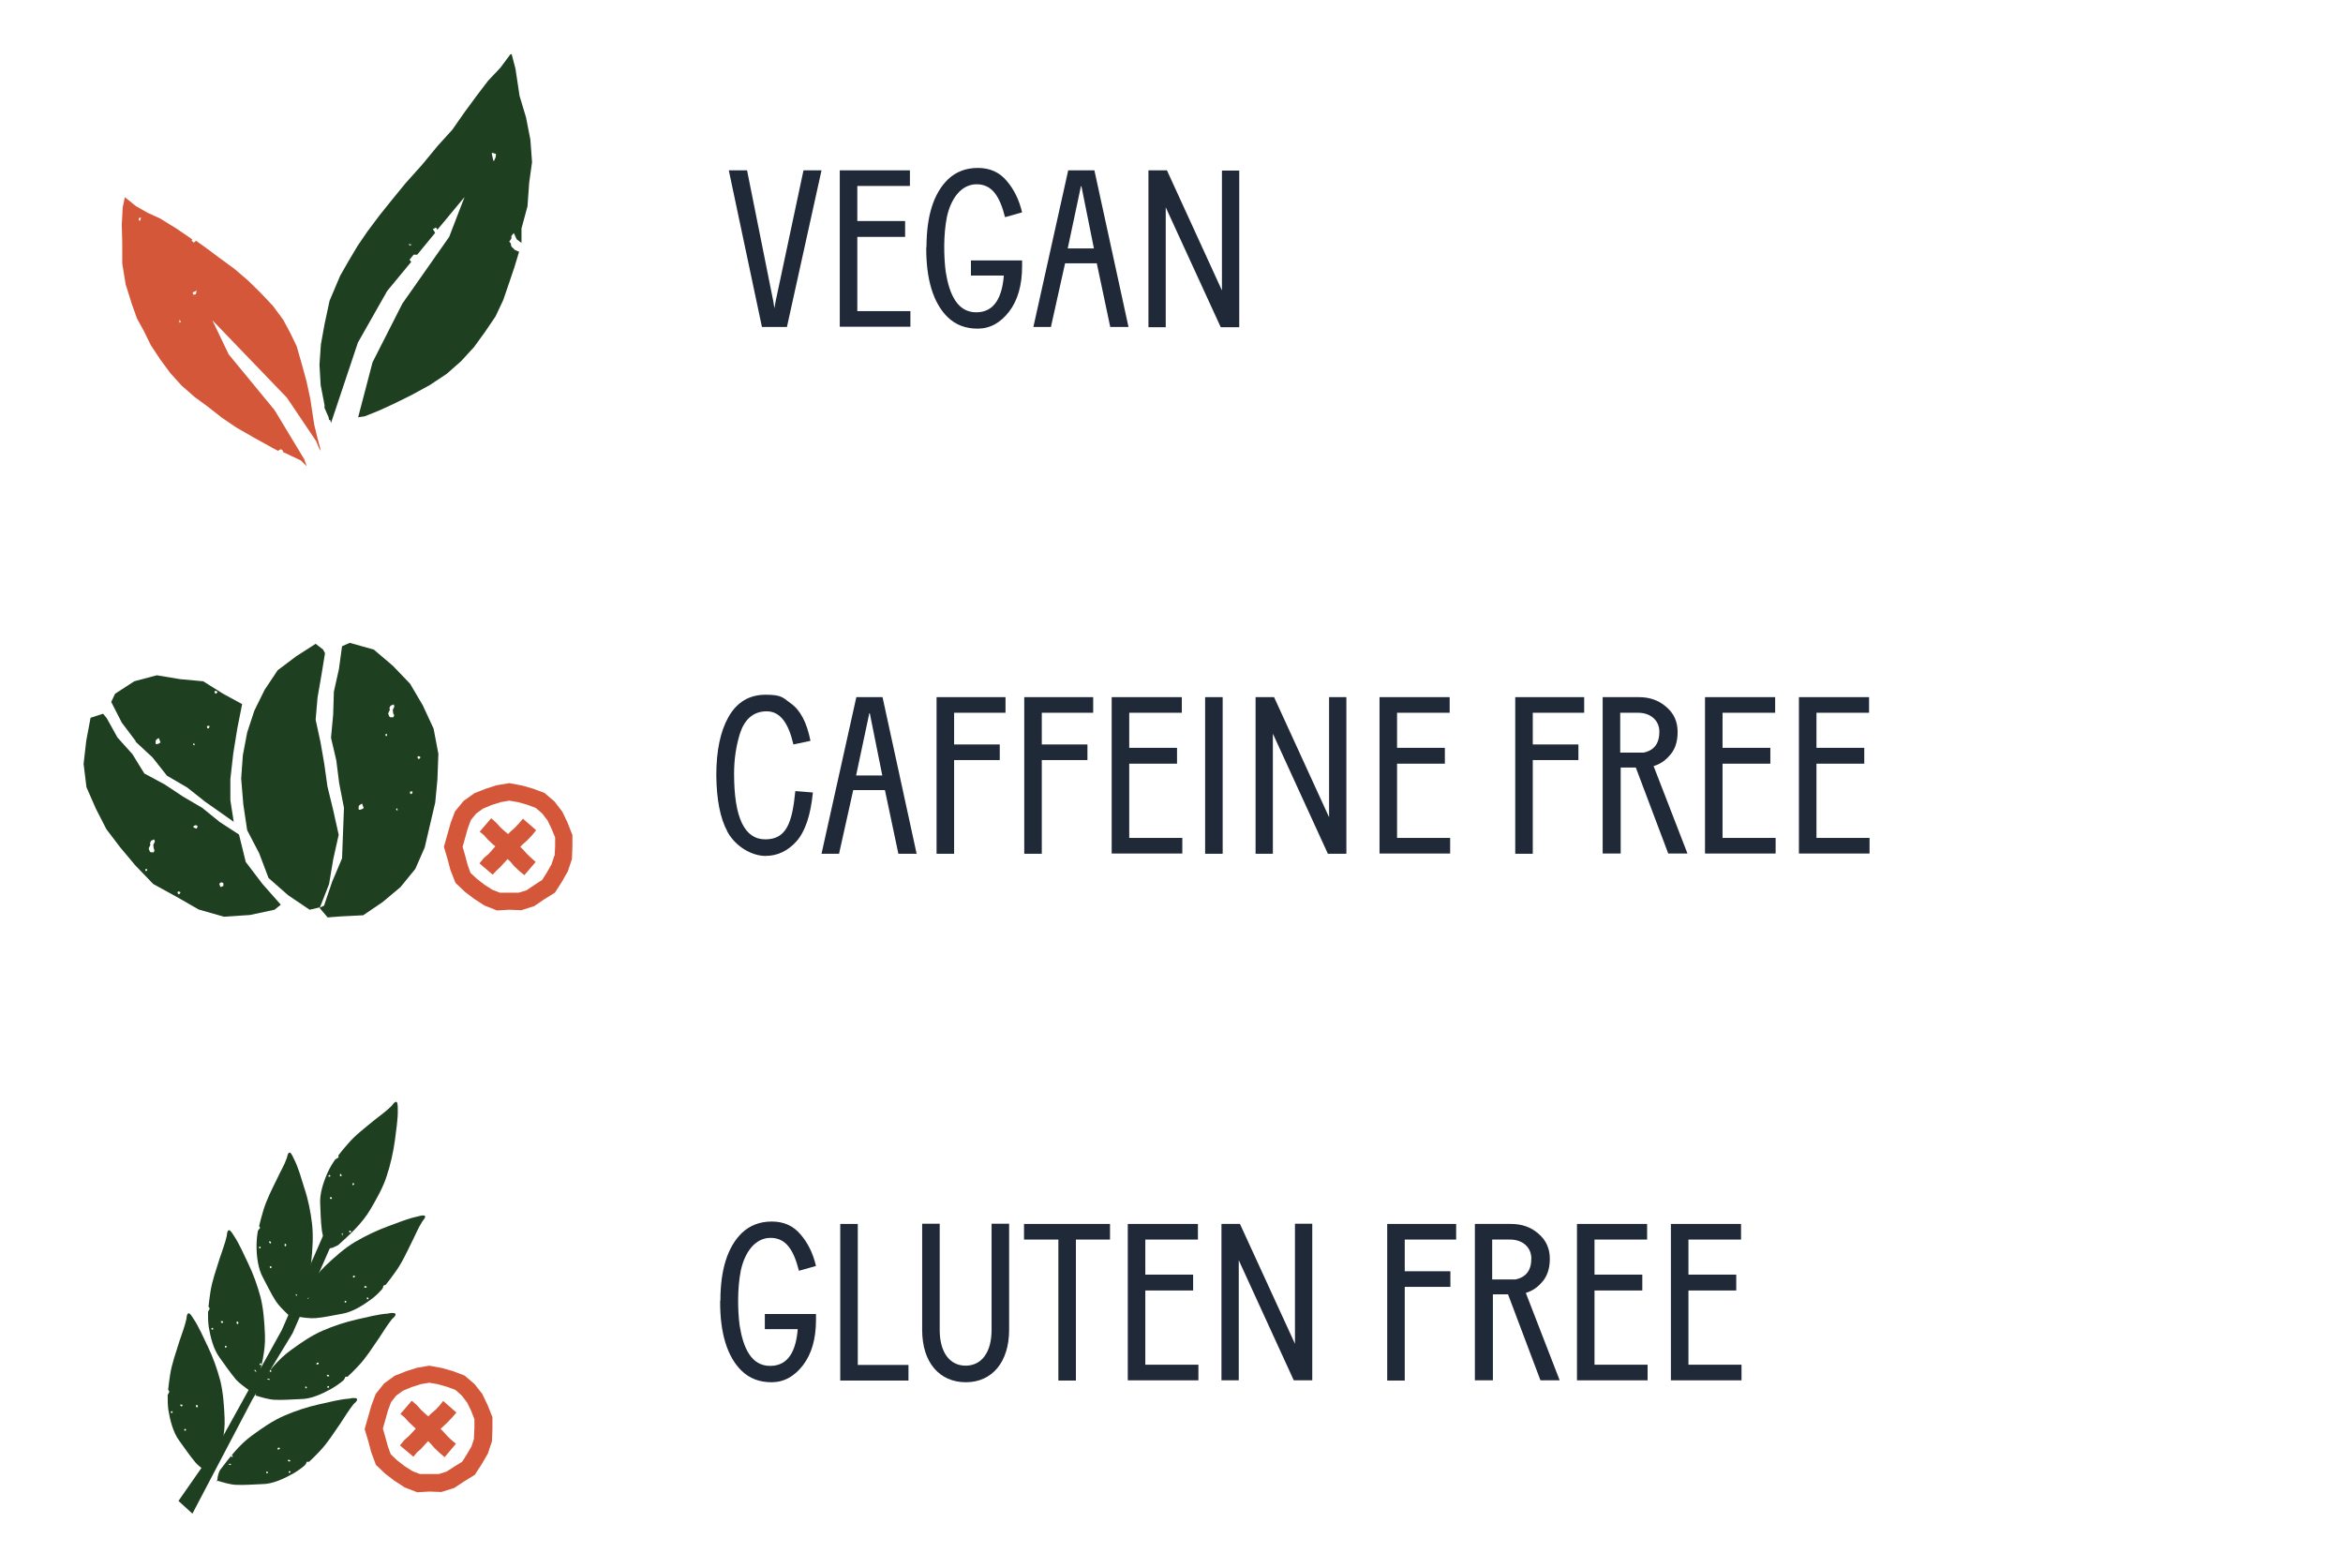 <svg viewBox="0 0 975.4 652.8" version="1.1" height="230.3mm" width="344.1mm" xmlns="http://www.w3.org/2000/svg" id="Layer_1">
  
  <defs>
    <style>
      .st0 {
        fill: #1f2938;
      }

      .st1 {
        fill: #d5573a;
      }

      .st2 {
        fill: #1f3f21;
      }
    </style>
  </defs>
  <path d="M317.2,136.1l-13.8-65.2h7.6l10.9,54.4.5,3,.5-2.9,11.6-54.5h7.5l-14.4,65.2h-10.4Z" class="st0"></path>
  <path d="M349.6,136.1v-65.2h29.2v6.5h-21.9v14.6h19.9v6.6h-19.9v30.9h22.1v6.5h-29.4Z" class="st0"></path>
  <path d="M385.7,102.9c0-13.1,3-22.5,9-28.3,3.3-3.1,7.4-4.7,12.4-4.7s9,1.8,12,5.4c3.1,3.6,5.2,8,6.4,13.1l-7.1,2c-2.1-8.3-5.2-13.7-11.8-13.7s-10.8,6.2-12.4,13.6c-1.5,7.5-1.3,16.6-.5,22.8,1.5,9.5,4.9,16.9,12.7,16.9s10.8-6.6,11.5-15.3h-13.7v-6.3h21.3v2.4c0,7.9-1.8,14.2-5.4,18.9-3.6,4.7-8,7.1-13.1,7.1s-9.2-1.6-12.5-4.8c-6-5.9-9-15.7-8.9-29.2h0Z" class="st0"></path>
  <path d="M430.2,136.1l14.5-65.2h10.9l14.2,65.2h-7.6l-5.6-26.5h-13.2l-5.9,26.5h-7.3ZM450,77.5l-5.5,25.9h10.9l-5.2-25.9h-.2,0Z" class="st0"></path>
  <path d="M478.1,136.1v-65.2h7.7l22.9,50v-49.9h7.2v65.2h-7.7l-22.9-49.9v49.9h-7.2Z" class="st0"></path>
  <path d="M302.8,346.1c-3-5.5-4.5-13.3-4.6-23.4,0-10.2,1.7-18.3,5.1-24.3,3.5-6.1,8.6-9.2,15.4-9.2s7.2,1.2,10.5,3.6c4,2.8,6.7,8,8.2,15.6l-7.1,1.5c-1.9-8.3-5.2-13.8-11.1-13.8s-9.4,3.7-11.2,9.4c-1.6,5.2-2.4,10.7-2.4,16.6,0,18.2,4.3,27.3,13,27.3s11.2-6.7,12.5-20.1l7.3.6c-.9,9.4-3.2,16.2-6.8,20.3-3.6,4-7.9,6.1-13,6.1s-12.1-3.4-15.8-10.1h0Z" class="st0"></path>
  <path d="M342,355.4l14.5-65.2h10.9l14.2,65.2h-7.6l-5.6-26.5h-13.2l-5.9,26.5h-7.3ZM361.9,296.9l-5.5,25.9h10.9l-5.2-25.9h-.2,0Z" class="st0"></path>
  <path d="M389.9,355.4v-65.2h28.7v6.5h-21.4v13.2h19v6.5h-19v39h-7.3Z" class="st0"></path>
  <path d="M426.4,355.4v-65.2h28.7v6.5h-21.4v13.2h19v6.5h-19v39h-7.3Z" class="st0"></path>
  <path d="M462.8,355.4v-65.2h29.2v6.5h-21.9v14.6h19.9v6.6h-19.9v30.9h22.1v6.5h-29.4Z" class="st0"></path>
  <path d="M501.7,355.4v-65.2h7.3v65.2h-7.3Z" class="st0"></path>
  <path d="M522.7,355.4v-65.2h7.7l22.9,50v-50h7.2v65.2h-7.7l-22.9-50v50h-7.2Z" class="st0"></path>
  <path d="M574.3,355.4v-65.2h29.2v6.5h-21.9v14.6h19.9v6.6h-19.9v30.9h22.1v6.5h-29.4,0Z" class="st0"></path>
  <path d="M630.8,355.4v-65.2h28.7v6.5h-21.4v13.2h19v6.5h-19v39h-7.3Z" class="st0"></path>
  <path d="M667.2,355.4v-65.2h15.1c4.4,0,8.2,1.3,11.3,4,3.2,2.7,4.8,6.1,4.8,10.5s-1.2,7.7-3.7,10.2c-1.8,2-3.9,3.3-6.3,4l14.1,36.4h-8l-13.5-35.8h-6.3v35.8h-7.5ZM674.5,296.7v16.6h9.7c4.4-.9,6.6-3.8,6.6-8.7s-3.9-7.9-8.8-7.9h-7.5Z" class="st0"></path>
  <path d="M709.8,355.4v-65.2h29.2v6.5h-21.9v14.6h19.9v6.6h-19.9v30.9h22.1v6.5h-29.4,0Z" class="st0"></path>
  <path d="M748.9,355.4v-65.2h29.2v6.5h-21.9v14.6h19.9v6.6h-19.9v30.9h22.1v6.5h-29.4,0Z" class="st0"></path>
  <path d="M299.9,541.5c0-13,3-22.5,9-28.3,3.3-3.1,7.4-4.7,12.4-4.7s9,1.8,12,5.4c3.1,3.6,5.2,8,6.4,13.1l-7.1,2c-2.1-8.3-5.2-13.7-11.8-13.7s-10.8,6.2-12.4,13.6c-1.5,7.5-1.3,16.6-.5,22.8,1.5,9.5,4.9,16.9,12.7,16.9s10.8-6.6,11.5-15.3h-13.7v-6.3h21.3v2.4c0,7.9-1.8,14.2-5.4,18.9s-8,7.1-13.1,7.1-9.2-1.6-12.5-4.8c-6-5.9-9-15.7-8.9-29.2h0Z" class="st0"></path>
  <path d="M349.8,574.7v-65.2h7.3v58.7h21.1v6.5h-28.4Z" class="st0"></path>
  <path d="M383.9,509.4h7.3v44.2c0,9.4,4.2,14.9,10.8,14.9s10.8-5.5,10.8-14.9v-44.2h7.3v44.2c0,13.4-7.1,21.8-18,21.8s-18.2-8.1-18.2-21.8v-44.2h0Z" class="st0"></path>
  <path d="M426.3,516v-6.5h35.8v6.5h-14.2v58.7h-7.3v-58.7h-14.4,0Z" class="st0"></path>
  <path d="M469.5,574.7v-65.2h29.2v6.5h-21.9v14.6h19.9v6.6h-19.9v30.9h22.1v6.5h-29.4Z" class="st0"></path>
  <path d="M508.5,574.7v-65.2h7.7l22.9,49.9v-50h7.2v65.2h-7.7l-22.9-50v50h-7.2,0Z" class="st0"></path>
  <path d="M577.5,574.7v-65.2h28.7v6.5h-21.4v13.2h19v6.5h-19v39h-7.3Z" class="st0"></path>
  <path d="M614,574.7v-65.2h15.1c4.4,0,8.2,1.3,11.3,4,3.2,2.7,4.8,6.2,4.8,10.5s-1.2,7.7-3.7,10.2c-1.8,2-3.9,3.3-6.3,4l14.1,36.4h-8l-13.5-35.8h-6.3v35.8h-7.5ZM621.2,516v16.6h9.7c4.4-.9,6.6-3.8,6.6-8.7s-3.9-7.9-8.8-7.9h-7.5Z" class="st0"></path>
  <path d="M656.5,574.7v-65.2h29.2v6.5h-21.9v14.6h19.9v6.6h-19.9v30.9h22.1v6.5h-29.4,0Z" class="st0"></path>
  <path d="M695.6,574.7v-65.2h29.2v6.5h-21.9v14.6h19.9v6.6h-19.9v30.9h22.1v6.5h-29.4,0Z" class="st0"></path>
  <path d="M212.4,22.7l-4.1,5.5-5.1,5.4-4.5,5.9-5.3,7.2-5.1,7.3-6,6.6-6.6,8-6.9,7.7-5.4,6.6-5.3,6.6-5.1,6.8-4.1,6-3.7,6.2-3.6,6.3-4.4,10.4-2.1,9.8-1.5,8.3-.6,8.5.5,8.5,1.6,8.3v1.2l1.7,3.9.2,1.2.4-.2h0l.2.6.2.8,11.2-33.5,12.2-21.5,10-12.1-.7-.9,1.7-2.1h1.5l7.4-9v-.2l-.9-1.4,1.3-.7.6.9,11.3-13.6-6.4,16.6-19.5,27.8-12.4,24.4-6,22.9,2.7-.4,6-2.4,5.9-2.7,7.7-3.8,7.5-4.1,7.1-4.7,6-5.3,5.4-5.9,4.7-6.5,4.2-6.2,3.2-6.8,2.4-7,2.2-6.5,2-6.6-1.8-.8-1.4-1.4-.3-1.4-.6-.6.9-1.3v-1.1l1-1.2,1.2,2.6,2,1.5v-6c0,0,2.5-9.2,2.5-9.2l.7-9.8,1.2-8.6-.7-9.4-1.8-9.2-2.7-9-1.7-11.3-1.6-6.1h0l-.6.2ZM170.5,102.3l-.3-.7,1.3.2-1,.4h0ZM190.7,127.9h-.4.4ZM206.2,65.7l-.6,1.4-.3-.5-.6-2.8.3-.2,1.5.5-.2,1.6h0Z" class="st2"></path>
  <path d="M126.8,191.4l-12.5-20.7-19.1-23.2-6.8-14.2,31,32.2,12.2,18.1,1.7,4.1v-1.1l-1.1-4.1-1.4-5.8-1.6-10.6-1.6-7.4-2-7.3-2.1-7.3-2.7-5.6-2.9-5.4-4.3-5.8-5-5.3-5.3-5.2-5.6-4.8-6-4.4-5.9-4.4-4.2-3-.9.8-.9-.8.2-.6-6.6-4.5-6.8-4.2-5.1-2.3-4.9-2.8-4.6-3.7-.9,4.1-.4,7.4.2,7.4v8.7l1.4,8.6,2.6,8.3,2.1,5.9,3,5.5,2.8,5.7,3.9,5.9,4.2,5.7,4.8,5.3,5.4,4.7,5.7,4.2,5.6,4.4,5.9,4,7.3,4.2,7.4,4.1,3,1.6v-.4l1-.4.9.7-.2.4,7.6,3.6,2.4,2.4-1-2.8h0ZM58.4,91.8h-.6v-1c0,0,.9-.3.9-.3l-.3,1.3h0ZM80.2,121.5h0c0,0,0,0,0,0ZM74.6,134.3l.2-1.3.5,1.1-.7.2ZM81.5,122.5l-1,.2-.3-1,1.7-.7-.4,1.5h0Z" class="st1"></path>
  <path d="M204.9,589.7l-1.9-4.8-2.2-4.6-3.2-4.1-4.2-3.6-4.8-1.8-4.5-1.3-5.4-1-5.2.9-4.4,1.4-4.8,1.9-4.4,3.2-3.5,4.4-1.8,4.8-2.8,9.8,1.6,5.3,1.1,4.2,2,5.4,3.9,3.7,3.8,2.9,4.3,2.8,5.2,2,5.1-.3,4.9.2,5.4-1.7,4.1-2.7,4.5-2.8,2.9-4.5,2.5-4.3,1.7-5.1.2-5v-5.2h-.1ZM197.4,598.7l-1.1,3.4-2,3.4-1.9,3-3.1,1.9-3.4,2.2-3.2,1h-4c0,0-3.9,0-3.9,0l-3.1-1.2-3.3-2.1-3.2-2.5-2.5-2.4-1.2-3.2-1.1-4-1-3.5,2.1-7.5,1.3-3.5,2.1-2.7,2.9-2.1,3.6-1.5,3.8-1.2,3.5-.6,3.5.6,3.9,1.1,3.5,1.3,2.6,2.3,2.3,3,1.7,3.5,1.3,3.4v3.7l-.2,3.9h0v.3Z" class="st1"></path>
  <polygon points="186.2 592.2 188.3 590 190 588 184.5 583.2 182.9 585.2 181.3 586.9 179.5 588.4 178.3 589.6 177 588.5 175.3 586.9 173.5 584.9 171.4 583.1 166.7 588.6 168.5 590.1 170 591.8 172.1 593.8 173.1 594.7 171.9 596 170.3 597.7 168.3 599.5 166.5 601.7 172.1 606.4 173.6 604.6 175.3 603.1 177.3 600.9 178.2 599.9 179.2 600.9 180.9 602.8 183 604.8 185.1 606.6 189.8 601 187.9 599.4 186.2 597.8 184.6 596 183.4 594.8 184.4 593.9 186.2 592.2" class="st1"></polygon>
  <path d="M120.5,547.3c.4-.3.8-.6,1.1-.9,0,0,.2-.2.3-.2s0,0,0,0h0c.2-.2.3-.3.5-.5.5-.5.9-1,1.3-1.6,2.6-6.1,5.2-12.5,5.9-19,.5-5.1.9-10.7.3-15.7-.6-5-1.6-10.1-3.2-14.8-1.3-4.1-2.4-8.4-4.4-12.3-.2-.4-1-2.3-1.6-2.5-.9-.2-1.1,1.8-1.3,2.3-1.1,3.1-2.8,5.8-4.1,8.7-2.1,4.3-4.5,8.9-5.8,13.5-.6,2-1.1,4-1.6,5.9,0,.3.2.6.4.9-.2.2-.4.6-.7.9v.2h-.2c-.4,2.2-.6,4.3-.6,6.5,0,4.2.6,9.4,2.7,13.2,1.8,3.3,3.3,6.6,5.3,9.7,1.3,2,3.4,4,5.5,6h0v-.3ZM108.1,519.7c-.2,0-.2-.3-.3-.4,0-.3.3-.4.7-.3,0,0,0,.2,0,.3,0,.3-.2.4-.5.4ZM112.4,517.6c-.3-.2-.4-.5-.4-.9.3,0,.5.2.8.2v.3c0,.3,0,.4-.4.4h0ZM112.7,527.9c-.3,0-.4-.2-.4-.5s.3-.2.4-.3c.3,0,.4.3.3.7h-.3ZM118.8,518.9c-.3-.2-.4-.5-.3-1,.3-.2.6-.2.7.4,0,0-.3.4-.4.6h0ZM126,536.4c.3,0,.4.2.4.5s-.3.2-.4.3c-.3,0-.4-.3-.3-.7h.3ZM123.3,538.7c.2.1.4.5.5,1.1-.3-.3-.5-.5-.7-.7,0,0,0-.2.2-.5h0Z" class="st2"></path>
  <path d="M136.4,519.9c.5,0,.9-.2,1.4-.4,0,0,.2,0,.4,0h0c.2,0,.4-.2.7-.3.6-.3,1.2-.6,1.9-.9,4.9-4.4,10-9.1,13.3-14.7,2.6-4.4,5.4-9.3,6.9-14.1,1.6-4.8,2.7-9.8,3.4-14.8.5-4.3,1.3-8.6,1.2-13,0-.4,0-2.5-.4-2.9-.7-.6-1.8,1.1-2.1,1.5-2.3,2.3-4.9,4.1-7.4,6.1-3.7,3.1-7.8,6.1-10.9,9.8-1.4,1.6-2.7,3.1-3.9,4.7v1c-.2,0-.6.3-1,.5v.2h-.3c-1.2,1.7-2.3,3.5-3.2,5.5-1.7,3.8-3.4,8.8-3.1,13.1.2,3.7.2,7.3.7,11,.3,2.4,1.4,5.1,2.5,7.8h.2-.3ZM136.8,489.8c-.2,0,0-.3,0-.5.3-.3.5-.2.7,0v.4c-.2.2-.4.2-.6,0h0ZM141.6,489.6c-.2-.3,0-.6,0-1,.3,0,.4.4.6.5v.4c-.2.2-.4.2-.6,0h0ZM137.5,499c-.2-.2-.2-.4,0-.6,0-.2.3,0,.5,0,.3.3.2.5,0,.7h-.4ZM146.9,493.5c-.2-.3-.2-.7,0-1,.3,0,.6,0,.5.6,0,0-.4.2-.6.4ZM146,512.4c.2.2.2.4,0,.6,0,.2-.3,0-.5,0-.3-.3-.2-.5,0-.7h.4ZM142.6,513.3c.1.3.1.7,0,1.2,0-.4-.3-.6-.4-.9,0,0,.2-.2.4-.3h0Z" class="st2"></path>
  <path d="M104.4,579.1c.3-.3.7-.7,1-1.1,0,0,.2-.2.2-.3h0c.2-.2.3-.4.4-.6.4-.6.7-1.2,1.1-1.8,1.7-6.4,3.5-13.1,3.2-19.6-.2-5.1-.6-10.7-1.8-15.6-1.3-4.8-3-9.7-5.2-14.2-1.9-3.9-3.6-8-6-11.6-.2-.3-1.3-2.2-1.9-2.2-.9,0-.9,1.9-1,2.4-.7,3.2-1.9,6.1-2.9,9.2-1.4,4.6-3.2,9.4-3.9,14.1-.3,2.1-.6,4.1-.8,6.1.2.3.3.5.5.8,0,.2-.3.6-.5,1,0,0,0,0,0,.2h-.2c0,2.2,0,4.4.3,6.5.7,4.1,1.9,9.2,4.5,12.7,2.2,3,4.2,6,6.6,8.9,1.5,1.8,4,3.5,6.3,5.2h0c0,0,0-.1,0-.1ZM88.4,553.5c-.3,0-.3-.2-.4-.3,0-.4.3-.5.6-.4,0,0,0,.2.2.3,0,.3-.2.4-.4.4ZM92.4,550.8c-.3-.2-.5-.5-.5-.8.3,0,.5,0,.8,0l.2.3c0,.3-.2.4-.4.4h0ZM94,561c-.3,0-.4-.2-.4-.4,0-.3.2-.3.3-.4.4,0,.5.3.4.6l-.3.2h0ZM98.9,551.2c-.3,0-.5-.5-.4-.9.3-.2.5-.3.8.3,0,0-.2.4-.3.6h0ZM108.4,567.5c.3,0,.4.2.4.4,0,.3-.2.3-.3.4-.4,0-.5-.3-.4-.6l.3-.2h0ZM106.1,570.2c.2,0,.5.5.7,1-.3-.2-.6-.4-.8-.5,0,0,0-.2,0-.5h0Z" class="st2"></path>
  <path d="M106.3,580.9c2.7.8,5.6,1.7,8,1.8,3.7.2,7.3-.2,11-.3,4.3,0,9.1-2.3,12.7-4.3,1.9-1.1,3.6-2.3,5.2-3.7v-.3h.2c.2-.4.3-.8.4-1,.4,0,.7,0,.9,0,1.5-1.4,2.9-2.8,4.3-4.3,3.4-3.5,6-7.8,8.8-11.8,1.8-2.7,3.4-5.4,5.4-7.9.4-.4,2-1.6,1.3-2.3-.4-.4-2.6-.2-2.9,0-4.3.3-8.6,1.5-12.8,2.4-4.9,1.1-9.8,2.7-14.4,4.7-4.7,2-9.3,5.2-13.4,8.2-5.3,3.8-9.5,9.3-13.5,14.6-.3.6-.5,1.3-.7,1.9,0,.2,0,.5-.2.7h0v.4c0,.5-.2,1-.2,1.5v.2h0v-.3ZM136.4,577h.4c.3.2.3.5,0,.7-.2,0-.4,0-.5,0,0-.2,0-.4,0-.6h0ZM136.1,572.3h.4c.2,0,.5.2.6.5-.3.2-.6.3-1,0,0-.2,0-.4,0-.6h0ZM127,577.4c.2-.3.4-.3.7,0,0,.2,0,.3,0,.5-.2,0-.4,0-.6,0v-.4h0ZM132,567.3c.6-.2.7,0,.7.4-.3.3-.7.4-1,.2,0-.3.2-.5.3-.7h0ZM113,570.9c-.2.3-.4.3-.7,0,0-.2,0-.3,0-.5.2,0,.4,0,.6,0v.4h0ZM112,574.4c-.3,0-.5-.2-.9-.3q.8-.3,1.2,0c0,.2-.3.4-.3.4h0Z" class="st2"></path>
  <path d="M87.6,613.7c.3-.3.7-.7,1-1.1,0,0,.2-.2.2-.3h0c.2-.2.3-.4.4-.6.4-.6.7-1.2,1.1-1.8,1.7-6.4,3.5-13.1,3.2-19.6-.2-5.1-.6-10.7-1.8-15.6-1.3-4.8-3-9.7-5.2-14.2-1.9-3.9-3.6-8-6-11.6-.2-.3-1.3-2.2-1.9-2.2-.9,0-.9,1.9-1,2.4-.7,3.2-1.9,6.1-2.9,9.2-1.4,4.6-3.2,9.4-3.9,14.1-.3,2.1-.6,4.1-.8,6.1.2.3.3.5.5.8,0,.2-.3.6-.5,1,0,0,0,0,0,.2h-.2c0,2.2,0,4.4.3,6.5.7,4.1,1.9,9.2,4.5,12.7,2.2,3,4.2,6,6.6,8.9,1.5,1.8,4,3.5,6.3,5.2h0c0,0,0-.1,0-.1ZM71.5,588.2c-.3,0-.3-.2-.4-.3,0-.4.3-.5.6-.4,0,0,0,.2.2.3,0,.3-.2.4-.4.4ZM75.5,585.5c-.3-.2-.5-.5-.5-.8.3,0,.5,0,.8,0l.2.3c0,.3-.2.4-.4.4h0ZM77.1,595.6c-.3,0-.4-.2-.4-.4,0-.3.2-.3.3-.4.4,0,.5.3.4.6l-.3.2h0ZM82,585.9c-.3,0-.5-.5-.4-.9.3-.2.5-.3.8.3,0,0-.2.4-.3.6h0ZM91.5,602.1c.3,0,.4.2.4.4,0,.3-.2.3-.3.4-.4,0-.5-.3-.4-.6l.3-.2h0ZM89.2,604.8c.2,0,.5.5.7,1-.3-.2-.6-.4-.8-.5,0,0,0-.2,0-.5h0Z" class="st2"></path>
  <path d="M90.2,616.3c2.7.8,5.6,1.7,8,1.8,3.7.2,7.3-.2,11-.3,4.3,0,9.1-2.3,12.7-4.3,1.9-1.1,3.6-2.3,5.2-3.7v-.3h.2c.2-.4.3-.8.4-1,.4,0,.7,0,1,0,1.5-1.4,2.9-2.8,4.3-4.3,3.4-3.5,6-7.8,8.8-11.8,1.8-2.7,3.4-5.4,5.4-7.9.4-.4,2-1.6,1.3-2.3-.4-.4-2.6-.2-2.9,0-4.3.3-8.6,1.5-12.8,2.4-4.9,1.1-9.8,2.7-14.4,4.7-4.7,2-9.3,5.2-13.4,8.2-5.3,3.8-9.5,9.3-13.5,14.6-.3.6-.5,1.3-.7,1.9,0,.2,0,.5-.2.7h0v.4c0,.5-.2,1-.2,1.5v.2h0l-.2-.3ZM120.3,612.4h.4c.3.2.3.5,0,.7-.2,0-.3,0-.5,0,0-.2,0-.4,0-.6h0ZM120,607.7h.3c.2,0,.5.2.6.5-.3.2-.6.3-1,0,0-.2,0-.4,0-.6h0ZM110.8,612.8c.2-.3.4-.3.7,0,0,.2,0,.3,0,.5-.2,0-.4,0-.6,0v-.4h0ZM115.8,602.7c.6-.2.7,0,.7.4-.3.3-.7.4-1,.2,0-.3.2-.5.3-.7h0ZM96.9,606.3c-.2.3-.4.3-.7,0,0-.2,0-.3,0-.5.2,0,.4,0,.6,0v.4h0ZM95.9,609.8c-.3,0-.5-.2-.9-.3q.8-.3,1.2,0c0,.2-.3.4-.3.4h0Z" class="st2"></path>
  <path d="M123.4,548c2.8.5,5.8.9,8.1.7,3.7-.3,7.2-1.2,10.9-1.8,4.3-.7,8.7-3.5,12.1-6,1.8-1.3,3.3-2.8,4.7-4.4v-.3h.2c0-.4.2-.8.3-1.1.4,0,.6-.2.9-.3,1.3-1.6,2.5-3.2,3.7-4.9,2.9-3.9,5-8.5,7.1-12.8,1.5-2.9,2.6-5.8,4.4-8.6.3-.5,1.7-1.9,1-2.4-.5-.4-2.6.2-2.9.3-4.3.9-8.3,2.6-12.4,4.1-4.7,1.7-9.4,4-13.7,6.5-4.4,2.6-8.6,6.4-12.3,9.9-4.7,4.5-8.2,10.5-11.4,16.2-.2.7-.3,1.3-.5,2,0,.2,0,.5,0,.7h0v2.1h0ZM152.7,540.1h.4c.3.2.4.4.2.7-.2,0-.3.2-.5,0,0-.2-.2-.4,0-.6h0ZM151.8,535.4h.3c.2,0,.5,0,.6.4-.3.2-.6.4-.9.2-.2-.2-.2-.4,0-.6h0ZM143.4,541.8c.2-.3.4-.4.7-.2,0,.2.2.3,0,.5s-.4.2-.6,0v-.3h0,0ZM147,531.1c.6-.2.7,0,.8.3-.3.4-.6.5-.9.3,0-.3.2-.5.2-.7h0ZM128.8,537.1c-.2.3-.4.4-.7.2,0-.2-.2-.3,0-.5s.4-.2.6,0v.3h0,0ZM128.2,540.7c-.3,0-.6,0-.9-.2.5-.3.9-.4,1.2-.3,0,.2-.2.4-.2.4h0Z" class="st2"></path>
  <path d="M108.9,597s0,0,.2.2v.2s0,0-.2-.2v-.2Z" class="st2"></path>
  <polygon points="74.3 624.8 92 599.4 117.3 553.7 135.1 513 138.1 517.8 121.8 555 105.1 582.5 80.1 630.1 74.3 624.8" class="st2"></polygon>
  <path d="M238.2,347.4l-1.9-4.9-2.2-4.6-3.2-4.2-4.2-3.6-4.8-1.8-4.5-1.3-5.4-1-5.3.9-4.4,1.4-4.8,1.9-4.5,3.2-3.6,4.4-1.8,4.8-2.8,9.9,1.6,5.4,1.1,4.2,2.1,5.4,3.9,3.7,3.8,2.9,4.3,2.8,5.3,2.1,5.1-.3,5,.2,5.4-1.7,4.1-2.8,4.5-2.8,2.9-4.5,2.5-4.4,1.7-5.1.2-5.1v-5.3h0v.2ZM230.7,356.4l-1.1,3.4-2,3.5-1.9,3-3.1,2-3.4,2.3-3.2,1h-4c0,0-3.9,0-3.9,0l-3.1-1.2-3.3-2.1-3.2-2.5-2.6-2.4-1.2-3.3-1.1-4.1-1-3.5,2.1-7.5,1.3-3.6,2.2-2.7,2.9-2.1,3.6-1.5,3.8-1.2,3.5-.6,3.6.6,3.9,1.1,3.5,1.3,2.7,2.3,2.3,3,1.7,3.6,1.4,3.4v3.7l-.2,3.9h0l-.2.2Z" class="st1"></path>
  <polygon points="219.4 349.9 221.5 347.7 223.2 345.6 217.7 340.8 216 342.8 214.4 344.5 212.6 346.1 211.5 347.2 210.2 346.1 208.4 344.5 206.6 342.5 204.5 340.6 199.7 346.2 201.5 347.7 203.1 349.5 205.2 351.5 206.2 352.3 205 353.7 203.4 355.5 201.4 357.2 199.6 359.4 205.1 364.1 206.7 362.4 208.4 360.8 210.4 358.6 211.3 357.6 212.4 358.6 214 360.5 216.2 362.6 218.3 364.3 223 358.8 221.1 357.1 219.4 355.5 217.8 353.7 216.6 352.5 217.6 351.5 219.4 349.9" class="st1"></polygon>
  <path d="M102.3,358.8l-2.8-11.4-8-5.2-7.3-5.9-8-4.7-7.7-5.1-8.4-4.5-5-8.1-6.2-6.9-4.5-8.1-1.5-1.8-5.2,1.7-1.8,9.6-1.1,9.6,1.2,9.7,3.9,8.9,4.4,8.6,5.8,7.6,6.2,7.4,7.5,7.8,9.5,5.2,9.4,5.4,10.5,3,10.8-.7,10.3-2.2,2.6-2.1-7.6-8.6-7-9.2h0ZM61,362.7c0,0-.2,0-.4-.2-.2-.3,0-.5,0-.7.2-.2.4,0,.6,0,.2.4,0,.6-.3.8h0ZM64.3,353.9c0,.2-.2.5-.3.9-.2,0-.6,0-1.1,0,0,0-.2,0-.4-.2-.3-.4-.4-.9-.6-1.4.2-.5.5-1,.7-1.5,0-.2,0-.4-.2-.6.2-.3.3-.6.4-1,.4-.4,1-.4,1.4-.7,0,.3.2.6.3.8-.2.5-.4,1-.7,1.5.2.6,0,1.4.4,1.9h0v.2ZM74.3,372.3c-.2-.3-.3-.5-.4-.7,0-.4.2-.5.5-.5s.4.2.7.3c0,.4-.2.7-.8.9h0ZM81.9,344.9c-.6,0-.9-.4-1.3-.4-.2-.4,0-.7.3-.8.2,0,.4-.2.5-.2.3,0,.6.2.9.4-.2.4-.3.7-.4,1h0ZM91.8,369.3c-.2-.5-.4-1-.5-1.3.2-.6.6-.5.9-.7.3,0,.6.2.8.4,0,.4,0,.8,0,1.1-.4.2-.9.3-1.3.5h0Z" class="st2"></path>
  <path d="M56.4,308.7l7.1,6.6,6,7.6,8.4,4.9,7.6,6,11.8,8.3-1.4-9v-8.8l1.2-10.6,1.7-10.5,2-10.1-7.9-4.3-8.3-5.2-9.7-.9-9.6-1.6-9.4,2.5-8,5.2-1.6,3.4,4.4,8.6,5.8,7.7h0v.2ZM89.8,287.6c.2,0,.4.2.7.3,0,.4-.2.7-.8.9-.2-.3-.3-.5-.4-.7,0-.4.2-.5.5-.5h0ZM86.1,302.3h0c.3,0,.7-.4,1.2,0-.2.4-.3.7-.4.9-.2,0-.4,0-.6,0,0-.2,0-.5-.2-.9h0c-.3,0,0,0,0,0h0ZM80.8,309.3c0,.3.2.5.3.8-.2.3-.4,0-.6,0-.2-.4,0-.6.3-.8ZM65,307.9c.4-.2.7-.4,1.1-.7.3.8.5,1.3.7,1.8-.4.6-1.1.6-1.6.8-.2,0-.5-.2-.4-.4,0-.3,0-.6,0-.9,0-.2.2-.5.3-.6h0Z" class="st2"></path>
  <polygon points="137 368 138.7 357.8 141 347.5 138.7 337.2 136.3 327.3 135 318 133.4 308.8 131.4 299.6 132.2 290.3 133.8 281.1 135.3 271.9 134.5 270.4 131.4 268 123.3 273.2 115.6 279 110.2 287.1 105.9 295.8 102.9 304.9 101.1 314.4 100.4 324.1 101.3 334.9 102.9 345.6 107.9 355.2 111.8 365.5 120 372.7 128.9 378.7 133.2 377.7 137 368" class="st2"></polygon>
  <path d="M176,293.6l-5.3-9-7.2-7.5-7.9-6.7-10-2.8-3.2,1.4-1.3,9.5-2.1,9.4-.3,9.6-.9,9.6,2.2,9.4,1.2,9.5,2,10.3-.4,10.5-.4,10.5-4.1,9.7-3.4,10-1.9.9,3.4,4,5-.4,9.8-.5,8.1-5.5,7.4-6.2,6.2-7.6,3.9-8.9,2.2-9.4,2.2-9.4.9-9.6.4-10.6-2-10.5-4.5-9.7h0ZM149.7,337.1c-.2,0-.5-.2-.4-.4,0-.3,0-.6,0-.9,0-.2.2-.5.3-.6.4-.2.6-.4,1.1-.7.3.8.5,1.3.7,1.8-.4.6-1.1.6-1.6.8h0ZM160.9,306.5c0,0-.2,0-.4-.2,0-.3,0-.5,0-.7.2-.2.4,0,.6,0,.2.4,0,.6-.3.8h0ZM164.1,297.7c0,.2-.2.5-.4.9-.2,0-.6,0-1.1,0,0,0-.2,0-.4-.2-.3-.4-.4-.9-.6-1.4.2-.5.4-1,.7-1.5,0-.2,0-.4-.2-.6,0-.3.3-.6.4-1,.4-.4,1-.4,1.4-.7,0,.3.2.6.3.8-.2.5-.4,1-.7,1.5.2.6,0,1.4.4,1.9h0l.2.2ZM165,337.2c-.2-.4,0-.6.3-.8,0,.3.2.5.3.8-.2.3-.4,0-.6,0ZM171.4,330.5c-.2,0-.4,0-.6,0,0-.2,0-.5-.2-.9h0c-.3,0,0,0,0,0h0c.4,0,.7-.4,1.2,0-.2.4-.3.7-.4.9h0ZM174.2,316c-.2-.3-.3-.5-.4-.7,0-.4.2-.5.5-.5s.4.2.7.3c0,.4-.2.7-.8.9h0Z" class="st2"></path>
</svg>